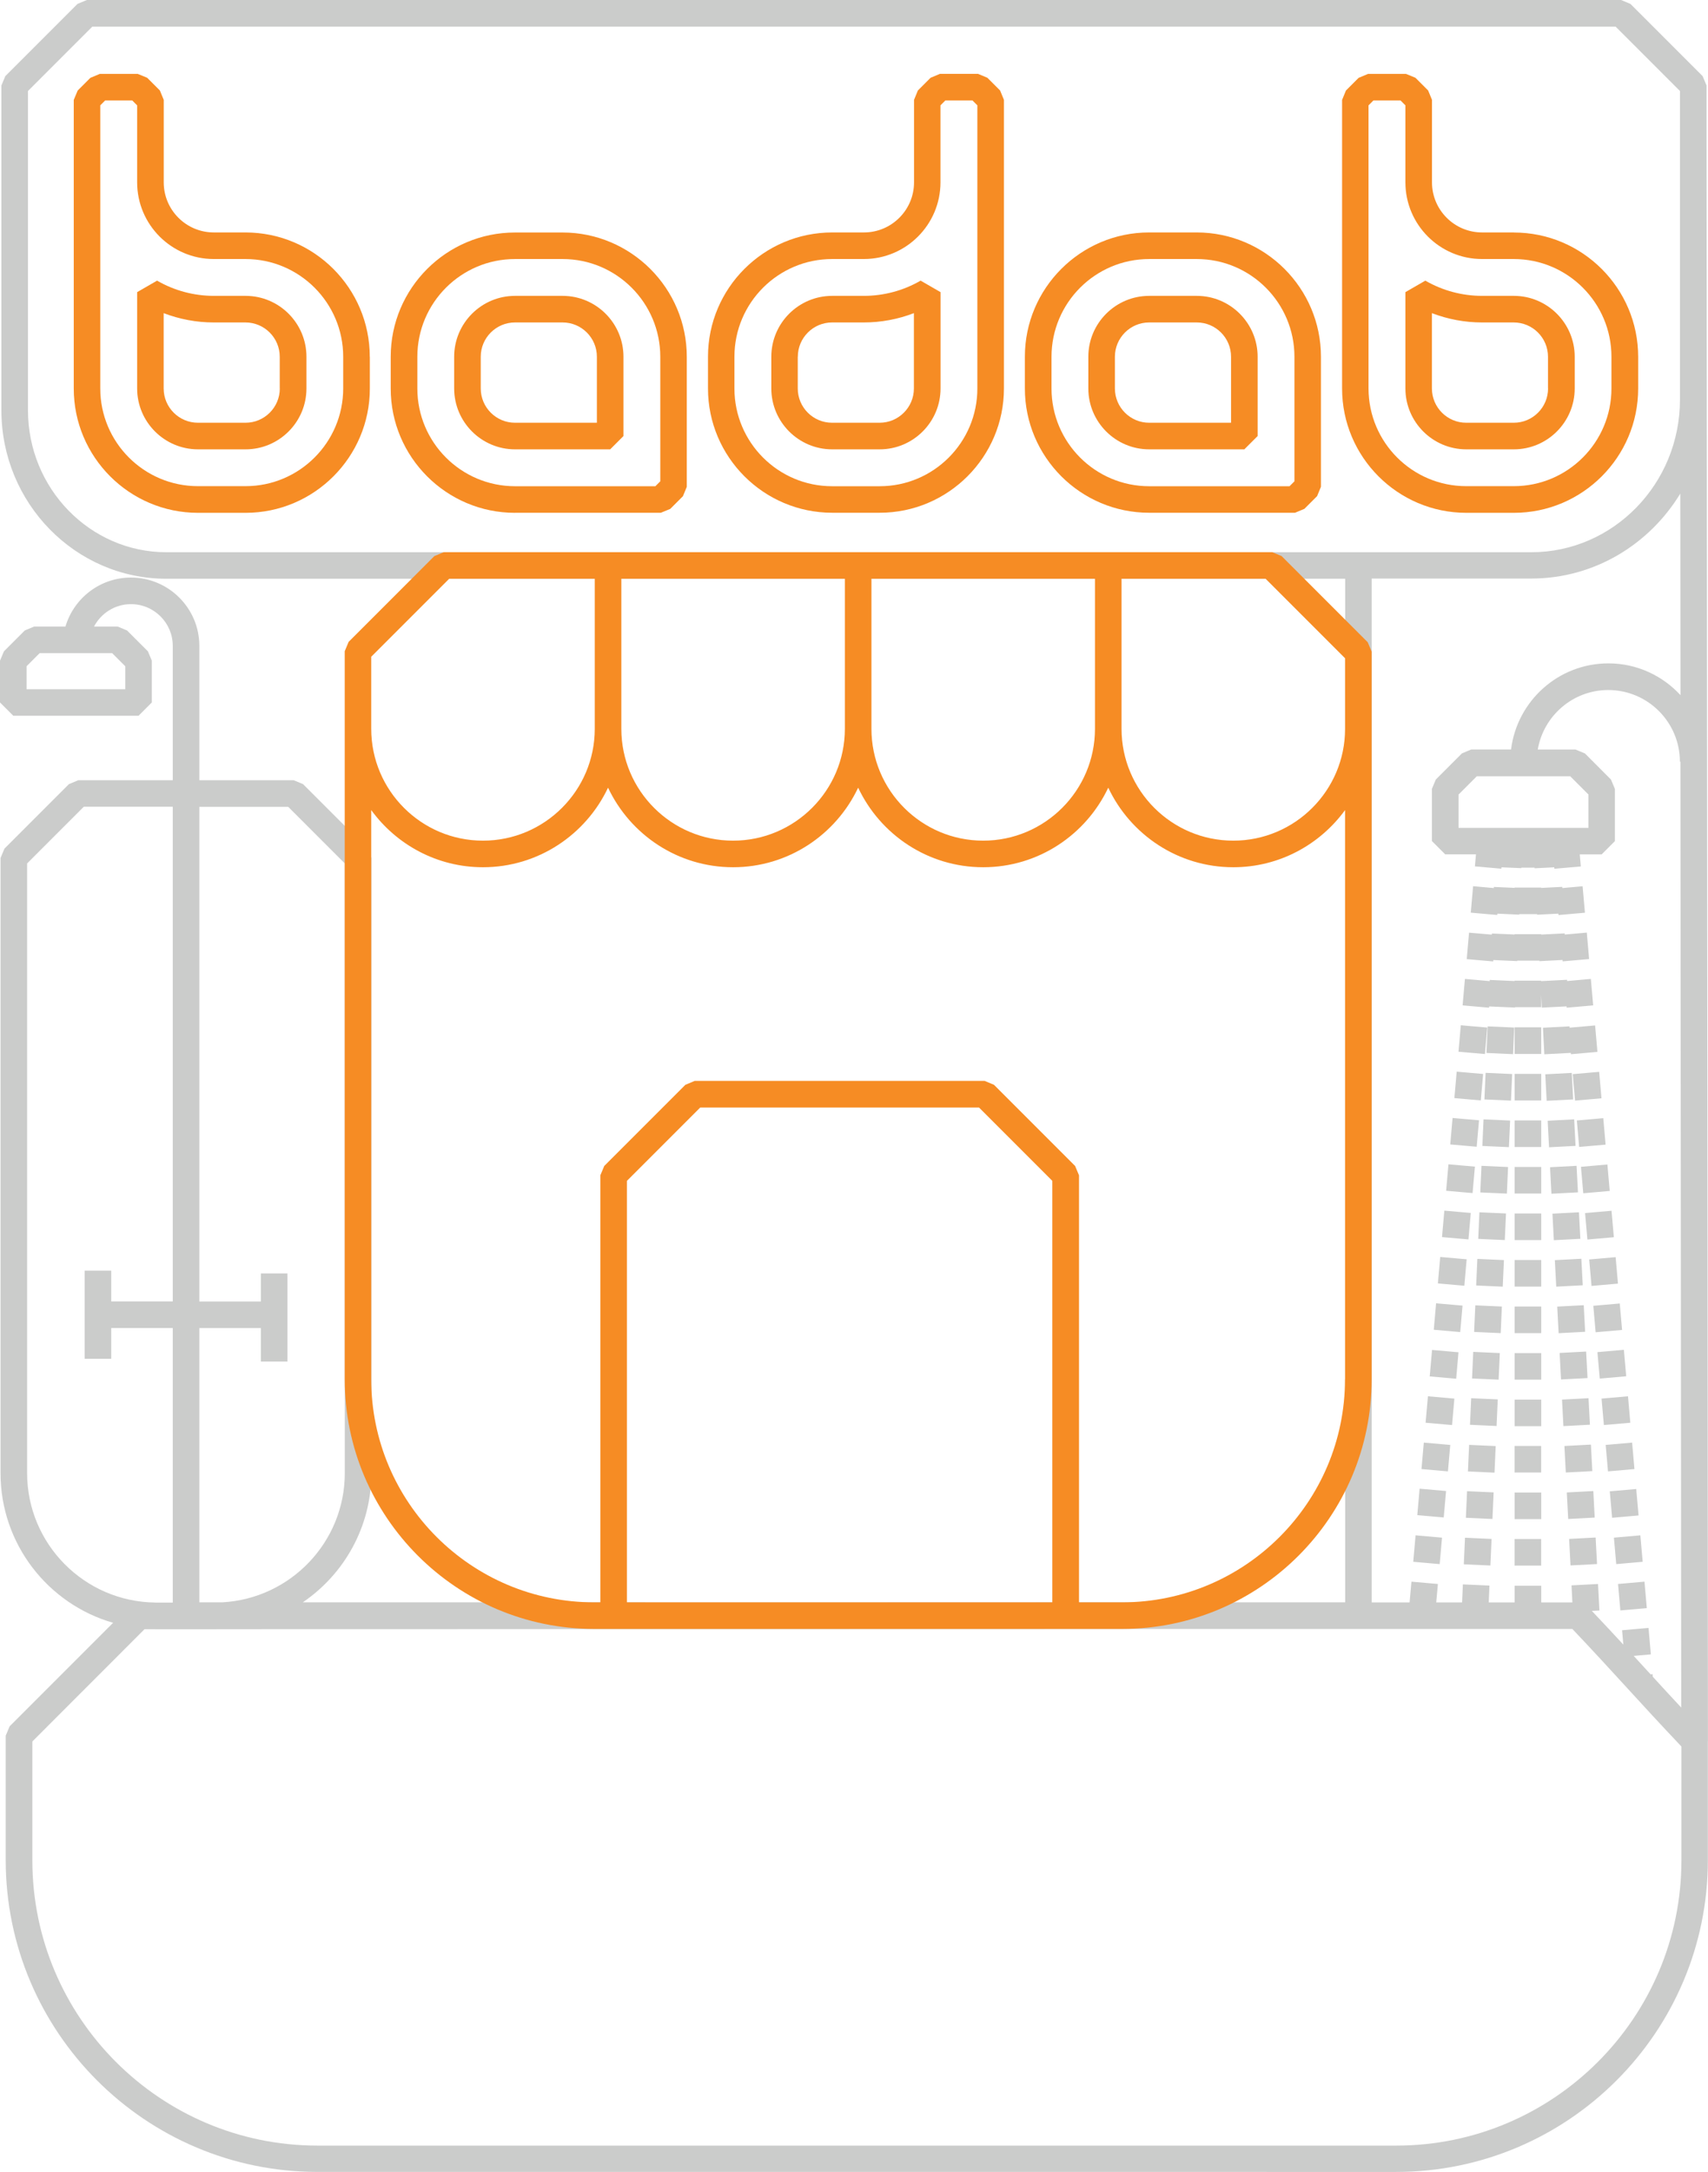 <?xml version="1.0" encoding="UTF-8"?> <svg xmlns="http://www.w3.org/2000/svg" id="Layer_2" data-name="Layer 2" viewBox="0 0 257.05 326.79"><defs><style> .cls-1 { fill: #f68c24; } .cls-1, .cls-2 { stroke-width: 0px; } .cls-2 { fill: #cbcccb; } </style></defs><g id="Layer_4" data-name="Layer 4"><path class="cls-2" d="m227.95,175.56h4v4h-4v-4Zm0,11h4v-4h-4v4Zm0-14h4v-4h-4v4Zm0,21h4v-4h-4v4Zm0,14h4v-4h-4v4Zm0-42h4v-4h-4v4Zm0,35h4v-4h-4v4Zm0-42h4v-4h-4v4Zm0,56h4v-4h-4v4Zm10.04-25.19l-3.99.21.21,3.99,3.99-.21-.21-3.99Zm.36,6.99l-3.99.21.21,4,3.99-.21-.21-4Zm-.72-13.98l-3.99.21.21,3.99,3.99-.21-.21-3.99Zm-1.08-20.97l-3.99.21.21,3.99,3.99-.21-.21-3.99Zm.36,6.99l-3.99.21.21,3.99,3.99-.21-.21-3.99Zm.36,6.99l-3.99.21.21,3.99,3.99-.21-.21-3.99Zm-16.35,45.98l4,.18.18-4-4-.18-.18,4Zm.62-13.99l4,.18.18-4-4-.18-.18,4Zm.62-13.99l4,.18.18-4-4-.18-.18,4Zm-.31,6.99l4,.18.18-4-4-.18-.18,4Zm6.1,28.16h4v-4h-4v4Zm-7.65,6.8l4,.18.18-4-4-.18-.18,4Zm18.41-32.01l-3.99.21.21,3.99,3.99-.21-.21-3.99Zm-18.1,25.01l4,.18.18-4-4-.18-.18,4Zm.62-13.99l4,.18.18-4-4-.18-.18,4Zm1.24-27.97l4,.18.18-4-4-.18-.18,4Zm.93-20.98l4,.18.18-4-4-.18-.18,4Zm4.54,70.13h4v-4h-4v4Zm-4.23-77.12l4,.18.18-4-4-.18-.18,4Zm-.93,20.98l4,.18.18-4-4-.18-.18,4Zm.31-6.99l4,.18.18-4-4-.18-.18,4Zm4.85,49.13h4v-4h-4v4Zm-4.73-59.96l-3.98-.35-.35,3.98,3.98.35.35-3.98Zm-.62,6.97l-3.98-.35-.35,3.98,3.98.35.35-3.98Zm-.62,6.97l-3.98-.35-.35,3.98,3.98.35.35-3.98Zm-.62,6.97l-3.98-.35-.35,3.98,3.98.35.35-3.98Zm-.62,6.97l-3.98-.35-.35,3.98,3.98.35.35-3.98Zm4-45.02l3.6.16v-.07h3.35v.08s3.48-.18,3.48-.18l.02.21,3.98-.35-.35-3.98-3.32.3v-.18s-3.54.18-3.54.18v-.06h-4v.05l-3.43-.15v.17s-3.43-.3-3.43-.3l-.35,3.98,3.98.35.02-.2Zm-.62,6.98l3.91.17v-.06h3.92v-1.85l.1,1.92,3.73-.19.02.2,3.98-.35-.35-3.98-3.58.32v-.19s-3.9.2-3.9.2v-.07h-4v.06l-3.74-.17v.18s-3.73-.33-3.73-.33l-.35,3.98,3.98.35.02-.19Zm-.28,3.18l-3.98-.35-.35,3.98,3.98.35.35-3.98Zm1.52-17.14l3.29.15v-.08h2.68v.09s3.21-.16,3.21-.16l.02.21,3.98-.35-.35-3.98-3.06.27v-.18s-3.18.16-3.18.16v-.05h-4v.04l-3.12-.14v.17s-3.12-.28-3.12-.28l-.35,3.98,3.98.35.02-.2Zm-5.24,58.97l-3.98-.35-.35,3.98,3.98.35.35-3.98Zm-2.48,27.89l-3.98-.35-.35,3.98,3.98.35.35-3.98Zm39.4,37.6h0v17.93c0,25.87-21.04,46.91-46.91,46.91H47.77c-25.87,0-46.91-21.04-46.91-46.91v-18.72l.59-1.41,15.57-15.57C7.24,241.33.08,232.3.08,221.62v-92.54l.59-1.41,9.7-9.7,1.41-.59h14.22v-20.21c0-3.47-2.82-6.28-6.29-6.28-2.41,0-4.51,1.37-5.56,3.37h3.56l1.41.59,3.14,3.14.59,1.41v6.28l-2,2H2l-2-2v-6.28l.59-1.41,3.14-3.14,1.41-.59h4.71c1.26-4.26,5.2-7.37,9.86-7.37,5.67,0,10.29,4.61,10.29,10.28v20.21h14.2l1.41.59,9.69,9.69.59,1.41v92.55c0,8.08-4.1,15.21-10.32,19.44h51.55v.02l65.29-.02h40.04s0-153.99,0-153.99H25.05C11.35,87.07.21,75.7.21,61.72V12.86l.59-1.41L11.66.59l1.41-.59h230.9l1.41.59,10.86,10.86.59,1.41v7.8l.21,241.29h0ZM5.97,98.26l-1.97,1.97v3.46h14.85v-3.46l-1.97-1.97H5.97Zm198.47-15.18h26.02c12.34,0,22.37-10.3,22.37-22.95V13.69l-9.69-9.69H13.9L4.21,13.69v48.03c0,11.78,9.35,21.36,20.83,21.36h179.39Zm2,157.99h5.7s.28-3.12.28-3.12l3.98.35-.25,2.77h3.89s.12-2.71.12-2.71l4,.18-.11,2.53h3.9s0-2.51,0-2.51h4v2.51h4.69s-.13-2.56-.13-2.56l3.99-.21.21,3.99-1.14.06c1.75,1.85,3.3,3.51,4.74,5.07l-.19-2.16,3.98-.35.35,3.98-2.58.23c.63.69,1.25,1.36,1.86,2.03.23.25.46.5.69.75l.29-.03.03.38c1.34,1.47,2.74,2.99,4.28,4.64l-.12-142.3h-.08c0-5.94-4.83-10.78-10.78-10.78-5.32,0-9.74,3.88-10.61,8.95h5.68l1.42.59,3.92,3.93.59,1.41v7.85l-2,2h-3.29l.16,1.81-3.98.35-.02-.22-2.95.15v-.1h-2.01v.08s-2.98-.13-2.98-.13l-.02.21-3.98-.35.16-1.81h-4.63l-2-2v-7.85l.59-1.41,3.93-3.93,1.41-.59h5.98c.91-7.29,7.12-12.95,14.65-12.95,4.29,0,8.15,1.85,10.85,4.78l-.03-30.32c-4.66,7.66-12.96,12.78-22.42,12.78h-24.02v153.99Zm15.82-124.29l-2.75,2.75v5.02h19.55v-5.02l-2.75-2.75h-14.05ZM30,241.06h3.44c10.26-.55,18.45-9.05,18.45-19.44v-91.72l-8.52-8.52h-13.37v74.42h9.26v-4.22h4v13.26h-4v-5.04h-9.26v41.26Zm-6.65.04h2.65v-41.31h-9.26v4.63h-4v-13.26h4v4.63h9.26v-74.42h-13.39l-8.53,8.53v91.71c0,10.67,8.62,19.36,19.27,19.48Zm229.7,21.65c-3.25-3.43-5.79-6.2-8.25-8.89-2.44-2.66-4.95-5.41-8.16-8.79h-74.23s-129.44.03-129.44.03c-.19,0-.38.01-.57.01h-8.82c-.15,0-.31,0-.46-.01h-1.37s-16.88,16.89-16.88,16.89v17.89c0,23.66,19.25,42.91,42.91,42.91h162.36c23.66,0,42.91-19.25,42.91-42.91v-17.13Zm-36.03-31.42l-3.98-.35-.35,3.98,3.98.35.35-3.98Zm1.24-13.95l-3.98-.35-.35,3.98,3.98.35.35-3.98Zm1.24-13.94l-3.98-.35-.35,3.98,3.98.35.35-3.98Zm-.62,6.97l-3.98-.35-.35,3.98,3.98.35.35-3.98Zm20.19-.06l-3.99.21.21,3.99,3.99-.21-.21-3.99Zm4.17,24.96l3.98-.35-.35-3.98-3.98.35.35,3.98Zm-.62-6.97l3.98-.35-.35-3.98-3.98.35.35,3.98Zm-1.24-13.95l3.98-.35-.35-3.98-3.98.35.35,3.98Zm2.48,27.89l3.98-.35-.35-3.98-3.98.35.35,3.98Zm-1.86-20.92l3.98-.35-.35-3.98-3.98.35.35,3.98Zm-2.57-4.03l-3.99.21.21,3.99,3.99-.21-.21-3.99Zm.36,6.99l-3.99.21.21,3.99,3.99-.21-.21-3.99Zm-3.64,7.2l.21,3.99,3.99-.21-.21-3.99-3.99.21Zm.89-65.94l3.98-.35-.35-3.98-3.98.35.35,3.98Zm.62,6.97l3.98-.35-.35-3.98-3.98.35.35,3.98Zm.62,6.97l3.98-.35-.35-3.98-3.98.35.35,3.98Zm-2.08-25.11l-3.99.21.21,3.99,3.99-.21h0s.02.2.02.2l3.98-.35-.35-3.98-3.84.34v-.19Zm3.32,39.05l3.98-.35-.35-3.98-3.98.35.35,3.98Zm.62,6.97l3.98-.35-.35-3.98-3.98.35.35,3.98Zm.62,6.97l3.98-.35-.35-3.98-3.98.35.35,3.98Zm-1.86-20.92l3.98-.35-.35-3.98-3.98.35.35,3.98Z"></path><path class="cls-1" d="m125.23,77.14h7.16c10.31,0,18.7-8.39,18.7-18.7V15.02l-.58-1.41-1.91-1.91-1.41-.59h-5.73l-1.41.59-1.91,1.91-.58,1.41v12.41c0,4.16-3.38,7.54-7.54,7.54h-4.77c-10.31,0-18.7,8.39-18.7,18.7v4.77c0,10.31,8.39,18.7,18.7,18.7Zm-14.7-23.47c0-8.11,6.6-14.7,14.7-14.7h4.77c6.37,0,11.54-5.18,11.54-11.54v-11.58l.74-.74h4.07l.74.74v42.6c0,8.11-6.59,14.7-14.7,14.7h-7.16c-8.11,0-14.7-6.59-14.7-14.7v-4.77Zm14.7,13.93h7.16c5.05,0,9.16-4.11,9.16-9.16v-14.49l-3-1.73c-2.59,1.5-5.54,2.29-8.54,2.29h-4.77c-5.05,0-9.16,4.11-9.16,9.16v4.77c0,5.05,4.11,9.16,9.16,9.16Zm-5.16-13.93c0-2.84,2.31-5.16,5.16-5.16h4.77c2.59,0,5.15-.48,7.54-1.4v11.33c0,2.84-2.31,5.16-5.16,5.16h-7.16c-2.84,0-5.16-2.31-5.16-5.16v-4.77Zm107.75-9.16h-4.77c-3,0-5.95-.79-8.54-2.29l-3,1.73v14.49c0,5.05,4.11,9.16,9.16,9.16h7.16c5.05,0,9.16-4.11,9.16-9.16v-4.77c0-5.05-4.11-9.16-9.16-9.16Zm5.16,13.93c0,2.84-2.31,5.16-5.16,5.16h-7.16c-2.84,0-5.16-2.31-5.16-5.16v-11.33c2.4.92,4.96,1.4,7.54,1.4h4.77c2.84,0,5.16,2.31,5.16,5.16v4.77Zm-5.16-23.47h-4.77c-4.16,0-7.54-3.38-7.54-7.54v-12.41l-.58-1.41-1.91-1.91-1.41-.58h-5.73l-1.41.59-1.91,1.91-.58,1.41v43.42c0,10.31,8.39,18.7,18.7,18.7h7.16c10.31,0,18.7-8.39,18.7-18.7v-4.77c0-10.31-8.39-18.7-18.7-18.7Zm14.7,23.47c0,8.11-6.59,14.7-14.7,14.7h-7.16c-8.11,0-14.7-6.59-14.7-14.7V15.85l.74-.74h4.07l.74.74v11.58c0,6.37,5.18,11.54,11.54,11.54h4.77c8.11,0,14.7,6.59,14.7,14.7v4.77Zm-186.87-4.77c0-10.31-8.39-18.7-18.7-18.7h-4.77c-4.16,0-7.54-3.38-7.54-7.54v-12.41l-.58-1.41-1.91-1.91-1.41-.58h-5.73l-1.41.59-1.91,1.91-.59,1.41v43.42c0,10.31,8.39,18.7,18.7,18.7h7.16c10.31,0,18.7-8.39,18.7-18.7v-4.77Zm-4,4.77c0,8.11-6.59,14.7-14.7,14.7h-7.16c-8.11,0-14.7-6.59-14.7-14.7V15.85l.74-.74h4.07l.74.74v11.58c0,6.37,5.18,11.54,11.54,11.54h4.77c8.11,0,14.7,6.59,14.7,14.7v4.77Zm-14.7-13.93h-4.77c-3,0-5.95-.79-8.54-2.29l-3,1.73v14.49c0,5.05,4.11,9.16,9.16,9.16h7.16c5.05,0,9.16-4.11,9.16-9.16v-4.77c0-5.05-4.11-9.16-9.16-9.16Zm5.16,13.93c0,2.84-2.31,5.16-5.16,5.16h-7.16c-2.84,0-5.16-2.31-5.16-5.16v-11.33c2.4.92,4.96,1.4,7.54,1.4h4.77c2.84,0,5.16,2.31,5.16,5.16v4.77Zm130.84,18.7h21.95l1.41-.59,1.91-1.91.58-1.41v-19.56c0-10.31-8.39-18.7-18.7-18.7h-7.16c-10.31,0-18.7,8.39-18.7,18.7v4.77c0,10.31,8.39,18.7,18.7,18.7Zm-14.7-23.47c0-8.11,6.59-14.7,14.7-14.7h7.16c8.11,0,14.7,6.59,14.7,14.7v18.74l-.74.74h-21.12c-8.11,0-14.7-6.59-14.7-14.7v-4.77Zm14.7,13.93h14.32l2-2v-11.93c0-5.05-4.11-9.16-9.16-9.16h-7.16c-5.05,0-9.16,4.11-9.16,9.16v4.77c0,5.05,4.11,9.16,9.16,9.16Zm-5.16-13.93c0-2.84,2.31-5.16,5.16-5.16h7.16c2.84,0,5.16,2.31,5.16,5.16v9.93h-12.32c-2.84,0-5.16-2.31-5.16-5.16v-4.77Zm-90.28,23.47h21.95l1.41-.58,1.91-1.91.58-1.41v-19.56c0-10.31-8.39-18.7-18.7-18.7h-7.16c-10.31,0-18.7,8.39-18.7,18.7v4.77c0,10.31,8.39,18.7,18.7,18.7Zm-14.7-23.47c0-8.11,6.59-14.7,14.7-14.7h7.16c8.11,0,14.7,6.59,14.7,14.7v18.74l-.74.74h-21.12c-8.11,0-14.7-6.59-14.7-14.7v-4.77Zm14.7,13.93h14.32l2-2v-11.93c0-5.05-4.11-9.16-9.16-9.16h-7.16c-5.05,0-9.16,4.11-9.16,9.16v4.77c0,5.05,4.11,9.16,9.16,9.16Zm-5.16-13.93c0-2.84,2.31-5.16,5.16-5.16h7.16c2.84,0,5.16,2.31,5.16,5.16v9.93h-12.32c-2.84,0-5.16-2.31-5.16-5.16v-4.77Zm120.53,29.99l-1.41-.59h-124.69l-1.41.59-12.9,12.9-.59,1.41v109.53c0,20.71,16.85,37.56,37.55,37.56h79.45c20.71,0,37.55-16.85,37.55-37.56v-109.47l-.59-1.41-12.96-12.96Zm9.55,15.37v10.62c0,9.27-7.54,16.82-16.82,16.82s-16.82-7.54-16.82-16.82v-22.58h21.68l11.96,11.96Zm-37.64,10.62c0,9.27-7.54,16.82-16.82,16.82s-16.82-7.54-16.82-16.82v-22.58h33.64v22.58Zm-37.64,0c0,9.27-7.54,16.82-16.82,16.82s-16.82-7.54-16.82-16.82v-22.58h33.64v22.58Zm-71.28-10.85l11.73-11.73h21.91v22.58c0,9.27-7.54,16.82-16.82,16.82s-16.82-7.54-16.82-16.82v-10.85Zm38.48,142.26v-63.41l11.03-11.03h41.96l11.03,11.03v63.41h-64.03Zm108.07-33.56c0,18.5-15.05,33.56-33.55,33.56h-6.48v-64.24l-.59-1.41-12.21-12.21-1.41-.59h-43.62l-1.41.59-12.21,12.21-.59,1.41v64.24h-.93c-18.5,0-33.55-15.05-33.55-33.56v-85.63c3.79,5.2,9.91,8.6,16.82,8.6,8.31,0,15.49-4.91,18.82-11.97,3.33,7.06,10.5,11.97,18.82,11.97s15.49-4.91,18.82-11.97c3.33,7.06,10.5,11.97,18.82,11.97s15.49-4.91,18.82-11.97c3.33,7.06,10.5,11.97,18.82,11.97,6.91,0,13.03-3.4,16.82-8.6v85.63Z"></path></g></svg> 